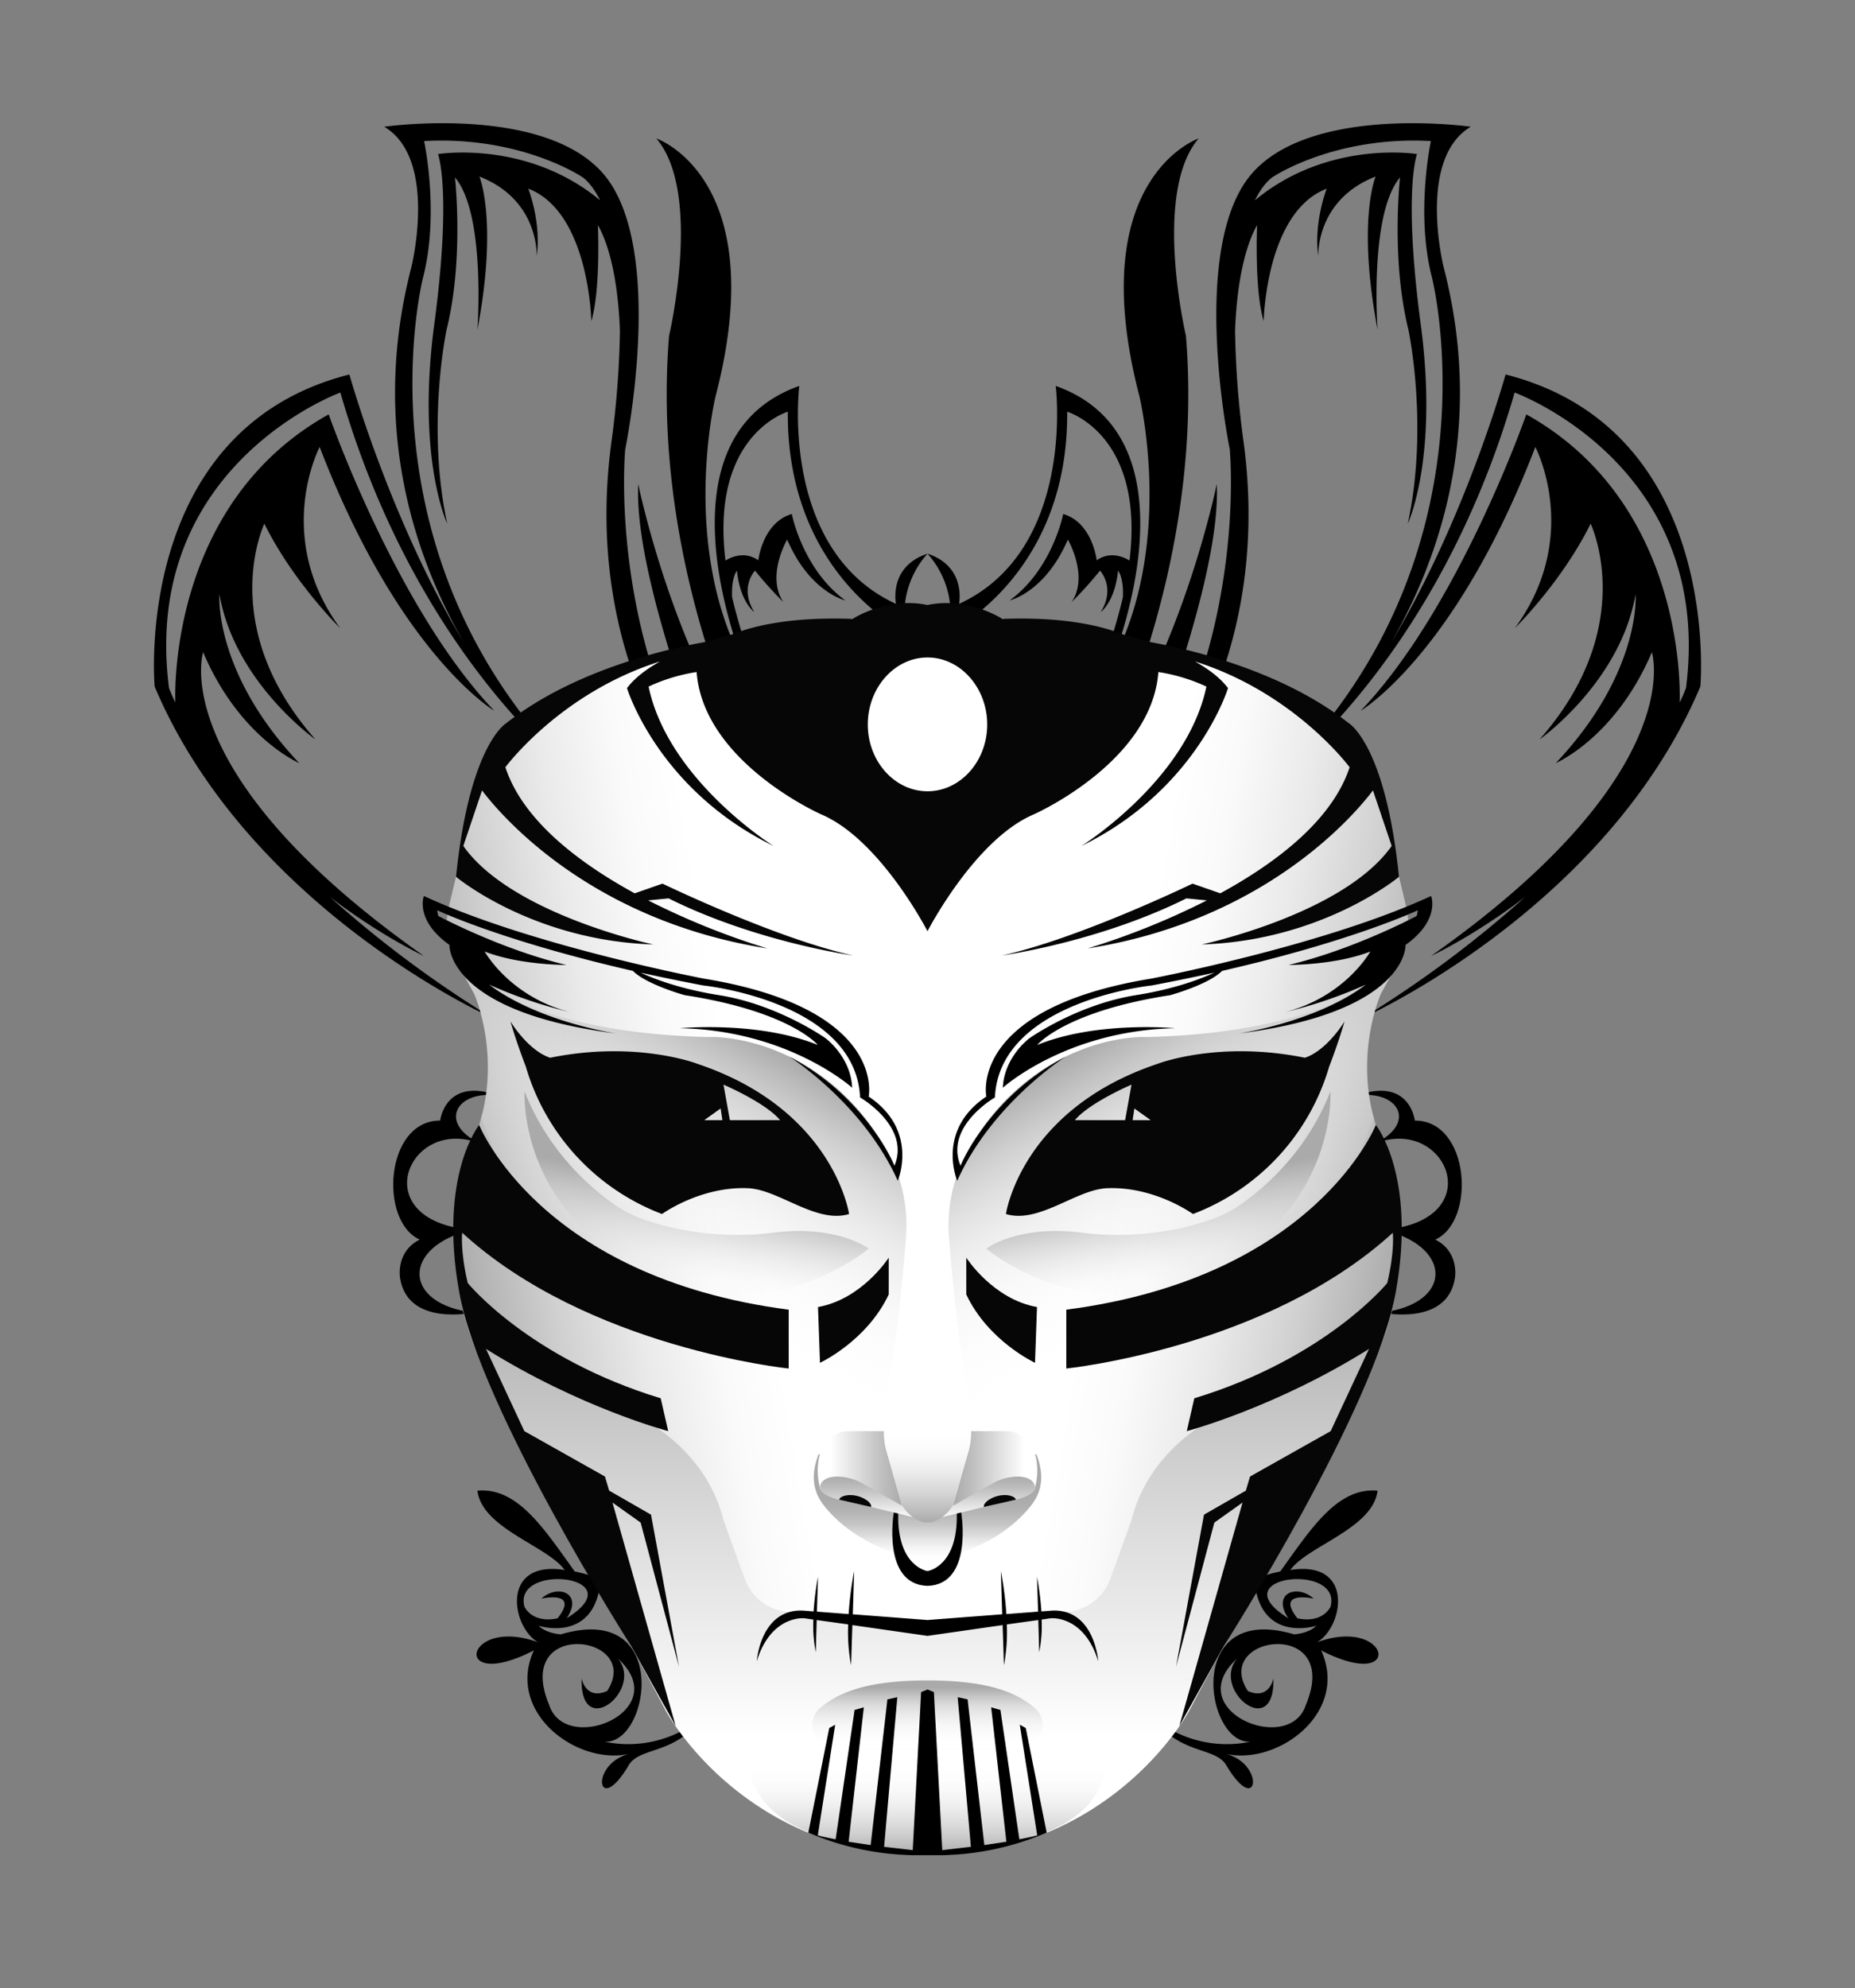 <svg xmlns="http://www.w3.org/2000/svg" xmlns:xlink="http://www.w3.org/1999/xlink" viewBox="0 0 842 902"><rect x="0" y="0" width="842" height="902" fill="#808080" stroke="none"/><defs><style> .cls-1{fill:#060606;}.cls-2{fill:url(#linear-gradient);}.cls-3{fill:url(#linear-gradient-2);}.cls-4{fill:url(#linear-gradient-3);}.cls-5{fill:url(#linear-gradient-4);}.cls-6{fill:url(#linear-gradient-5);}.cls-7{fill:url(#linear-gradient-6);}.cls-8{fill:url(#linear-gradient-7);}.cls-9{fill:url(#linear-gradient-8);}.cls-10{fill:url(#linear-gradient-9);}.cls-11{fill:url(#linear-gradient-10);} </style><linearGradient id="linear-gradient" x1="209.77" y1="593.77" x2="468.51" y2="548.14" gradientUnits="userSpaceOnUse"><stop offset="0" stop-color="#aaa"/><stop offset="0.01" stop-color="#acacac"/><stop offset="0.16" stop-color="#d0d0d0"/><stop offset="0.3" stop-color="#eaeaea"/><stop offset="0.43" stop-color="#fafafa"/><stop offset="0.53" stop-color="#fff"/></linearGradient><linearGradient id="linear-gradient-2" x1="314" y1="573.93" x2="314" y2="841.6" gradientUnits="userSpaceOnUse"><stop offset="0" stop-color="#aaa"/><stop offset="0.44" stop-color="#dbdbdb"/><stop offset="0.8" stop-color="#fff"/></linearGradient><linearGradient id="linear-gradient-3" x1="369.19" y1="485.41" x2="275.93" y2="646.94" gradientUnits="userSpaceOnUse"><stop offset="0" stop-color="#aaa"/><stop offset="0.13" stop-color="silver" stop-opacity="0.74"/><stop offset="0.28" stop-color="#d7d7d7" stop-opacity="0.47"/><stop offset="0.42" stop-color="#e8e8e8" stop-opacity="0.27"/><stop offset="0.56" stop-color="#f5f5f5" stop-opacity="0.12"/><stop offset="0.68" stop-color="#fcfcfc" stop-opacity="0.03"/><stop offset="0.78" stop-color="#fff" stop-opacity="0"/></linearGradient><linearGradient id="linear-gradient-4" x1="409.55" y1="666.27" x2="371.34" y2="666.27" gradientUnits="userSpaceOnUse"><stop offset="0" stop-color="#aaa"/><stop offset="0.25" stop-color="silver"/><stop offset="0.78" stop-color="#f7f7f7"/><stop offset="0.85" stop-color="#fff"/></linearGradient><linearGradient id="linear-gradient-5" x1="394.32" y1="669.89" x2="394.32" y2="689.04" gradientUnits="userSpaceOnUse"><stop offset="0" stop-color="#aaa"/><stop offset="0.3" stop-color="silver"/><stop offset="0.92" stop-color="#f7f7f7"/><stop offset="1" stop-color="#fff"/></linearGradient><linearGradient id="linear-gradient-6" x1="395.2" y1="659.62" x2="395.2" y2="708.24" gradientUnits="userSpaceOnUse"><stop offset="0.38" stop-color="#aaa"/><stop offset="0.48" stop-color="#acacac" stop-opacity="0.98"/><stop offset="0.58" stop-color="#b2b2b2" stop-opacity="0.91"/><stop offset="0.67" stop-color="#bbb" stop-opacity="0.8"/><stop offset="0.76" stop-color="#c8c8c8" stop-opacity="0.64"/><stop offset="0.85" stop-color="#dadada" stop-opacity="0.44"/><stop offset="0.94" stop-color="#eee" stop-opacity="0.2"/><stop offset="1" stop-color="#fff" stop-opacity="0"/></linearGradient><linearGradient id="linear-gradient-7" x1="411.09" y1="690.84" x2="411.09" y2="643.92" gradientUnits="userSpaceOnUse"><stop offset="0" stop-color="#aaa"/><stop offset="0.06" stop-color="#b4b4b4"/><stop offset="0.28" stop-color="#d4d4d4"/><stop offset="0.49" stop-color="#ececec"/><stop offset="0.68" stop-color="#fafafa"/><stop offset="0.85" stop-color="#fff"/></linearGradient><linearGradient id="linear-gradient-8" x1="379.82" y1="841.71" x2="379.82" y2="783.12" gradientUnits="userSpaceOnUse"><stop offset="0" stop-color="#aaa"/><stop offset="0.17" stop-color="silver" stop-opacity="0.75"/><stop offset="0.55" stop-color="#ededed" stop-opacity="0.21"/><stop offset="0.72" stop-color="#fff" stop-opacity="0"/></linearGradient><linearGradient id="linear-gradient-9" x1="394.9" y1="762.41" x2="394.9" y2="803.85" gradientUnits="userSpaceOnUse"><stop offset="0.08" stop-color="#aaa"/><stop offset="0.26" stop-color="#c8c8c8" stop-opacity="0.65"/><stop offset="0.44" stop-color="#e0e0e0" stop-opacity="0.37"/><stop offset="0.59" stop-color="#f1f1f1" stop-opacity="0.17"/><stop offset="0.71" stop-color="#fbfbfb" stop-opacity="0.04"/><stop offset="0.79" stop-color="#fff" stop-opacity="0"/></linearGradient><linearGradient id="linear-gradient-10" x1="319.93" y1="509.65" x2="306.85" y2="583.81" gradientUnits="userSpaceOnUse"><stop offset="0.37" stop-color="#aaa"/><stop offset="0.43" stop-color="#b1b1b1" stop-opacity="0.91"/><stop offset="1" stop-color="#fff" stop-opacity="0"/></linearGradient></defs><g> <path d="M421,251.2c-17.9,5.9-14.3,22.8-14.3,22.8-53.2-24.5-43.9-98.9-43.9-98.9-67.8,24-25.1,126.4-25.1,126.4-29.3-54.4-12.9-121.7-12.9-121.7,25.8-99-26.9-117-26.9-117,21.1,24.6,5.8,89.5,5.8,89.5-8.7,105.4,38.1,194.3,38.1,194.3-36.9-52.1-52.1-127-52.1-127-2.4,49.8,43.9,156.9,43.9,156.9-59.1-76.1-49.8-172.7-49.8-172.7s17.6-84.8-7-121.1S174.4,57.5,174.4,57.5c24.6,14.6,12.3,63.8,12.3,63.8-18.9,72.9,1.9,132.2,24,170.5-34-56.5-52.1-121.9-52.1-121.9C59.7,195,70.2,311.5,70.2,311.5,113,412.7,223.6,461.9,223.6,461.9A508.7,508.7,0,0,1,149.8,407c23.3,17.8,42.6,26.7,42.6,26.7C74.6,350.8,92.2,295.9,92.2,295.9c16.5,38.8,43.6,50.3,43.6,50.3-39-41.3-36.2-76.6-36.2-76.6,6.9,40,43.6,65.9,43.6,65.9C97.7,284,120,237.6,120,237.6c13.1,26.5,34.4,47.4,34.4,47.4-30.6-41.8-9.3-82.2-9.3-82.2,36.2,94.2,79.3,119.7,79.3,119.7C179.9,276.1,149.2,188,149.2,188,75,229.3,79.6,318.7,79.6,318.7h0a67.7,67.7,0,0,1-2.9-6.6c-12.9-101.1,77.8-134,77.8-134C176.4,254,212.9,303,237.2,329.2c5.9,6.8,9.8,10.4,9.8,10.4-2.6-2.6-5.2-5.3-7.7-8.1,13.6,14.2,22.9,21,22.9,21C159.8,253,192,126,192,126c7.6-29.3.5-62,.5-62,43.4-2.4,71.1,15.9,71.1,15.9s4.3,2,8.8,11c-33.2-27.6-73.6-21-73.6-21s6.4,16.5-1.7,77.4,5.9,90.3,5.9,90.3c-9.6-44.4-.3-88-.3-88,8-32.2,3.8-69.1,3.8-69.1,14.1,16.5,10.2,69.1,10.2,69.1,9.4-49.5.9-69.5.9-69.5,27.3,10.6,26,36.1,26,36.1,2.2-15.3-3.8-30.6-3.8-30.6,27.7,10.6,28.6,60.1,28.6,60.1,4.3-14.2,3-43.6,3-43.6,6.7,12.1,9.3,30.6,10,47.8a419.3,419.3,0,0,1-4,51.6c-15.4,117.5,58.5,182,58.5,182,16.4-15.2,7.6-77.3,7.6-77.3a246,246,0,0,1-11.2-35.3c-.4-9,2.2-12,2.2-12,1.5,14.4,7.9,18.8,7.9,18.8-7-11.1.3-18.8.3-18.8a180.1,180.1,0,0,0,12.9,14.3c-8-11.8,1.7-28.4,1.7-28.4,10.3,24,26.4,27.6,26.4,27.6-19.4-14.1-24.3-39.2-24.3-39.2-13.3,3.9-15.2,21-15.2,21-6.1-4.2-12-1.6-14.9.1-7-57.3,28.3-67.5,28.3-67.5C357,261.2,411.4,287,411.4,287A40.9,40.9,0,0,1,421,251.2Z"></path> </g><g transform="scale(-1 1) translate(-842,0)"> <path d="M421,251.2c-17.9,5.9-14.3,22.8-14.3,22.8-53.2-24.5-43.9-98.9-43.9-98.9-67.8,24-25.1,126.4-25.1,126.4-29.3-54.4-12.9-121.7-12.9-121.7,25.8-99-26.9-117-26.9-117,21.1,24.6,5.8,89.5,5.8,89.5-8.7,105.4,38.1,194.3,38.1,194.3-36.9-52.1-52.1-127-52.1-127-2.4,49.8,43.9,156.9,43.9,156.9-59.1-76.1-49.8-172.7-49.8-172.7s17.6-84.8-7-121.1S174.4,57.5,174.4,57.5c24.6,14.6,12.3,63.8,12.3,63.8-18.9,72.9,1.9,132.2,24,170.5-34-56.5-52.1-121.9-52.1-121.9C59.7,195,70.2,311.5,70.2,311.5,113,412.7,223.6,461.9,223.6,461.9A508.7,508.7,0,0,1,149.8,407c23.3,17.8,42.6,26.7,42.6,26.7C74.6,350.8,92.2,295.9,92.2,295.9c16.5,38.8,43.6,50.3,43.6,50.3-39-41.3-36.2-76.6-36.2-76.6,6.9,40,43.6,65.9,43.6,65.9C97.7,284,120,237.6,120,237.6c13.1,26.5,34.4,47.4,34.4,47.4-30.6-41.8-9.3-82.2-9.3-82.2,36.2,94.2,79.3,119.7,79.3,119.7C179.9,276.1,149.2,188,149.2,188,75,229.3,79.6,318.7,79.6,318.7h0a67.7,67.7,0,0,1-2.9-6.6c-12.9-101.1,77.8-134,77.8-134C176.4,254,212.9,303,237.2,329.2c5.9,6.8,9.8,10.4,9.8,10.4-2.6-2.6-5.2-5.3-7.7-8.1,13.6,14.2,22.9,21,22.9,21C159.8,253,192,126,192,126c7.6-29.3.5-62,.5-62,43.4-2.4,71.1,15.9,71.1,15.9s4.3,2,8.8,11c-33.2-27.6-73.6-21-73.6-21s6.4,16.5-1.7,77.4,5.9,90.3,5.9,90.3c-9.6-44.4-.3-88-.3-88,8-32.2,3.8-69.1,3.8-69.1,14.1,16.5,10.2,69.1,10.2,69.1,9.4-49.5.9-69.5.9-69.5,27.3,10.6,26,36.1,26,36.1,2.2-15.3-3.8-30.6-3.8-30.6,27.7,10.6,28.6,60.1,28.6,60.1,4.3-14.2,3-43.6,3-43.6,6.7,12.1,9.3,30.6,10,47.8a419.3,419.3,0,0,1-4,51.6c-15.4,117.5,58.5,182,58.5,182,16.4-15.2,7.6-77.3,7.6-77.3a246,246,0,0,1-11.2-35.3c-.4-9,2.2-12,2.2-12,1.5,14.4,7.9,18.8,7.9,18.8-7-11.1.3-18.8.3-18.8a180.1,180.1,0,0,0,12.9,14.3c-8-11.8,1.7-28.4,1.7-28.4,10.3,24,26.4,27.6,26.4,27.6-19.4-14.1-24.3-39.2-24.3-39.2-13.3,3.9-15.2,21-15.2,21-6.1-4.2-12-1.6-14.9.1-7-57.3,28.3-67.5,28.3-67.5C357,261.2,411.4,287,411.4,287A40.9,40.9,0,0,1,421,251.2Z"></path> </g><g> <path d="M214.9,595.5s-29.8,6.5-33.3-15.6c0,0-2.2-11.9,8.9-17.5-18.6-8.4-15.7-54.1,9.3-54,0,0,2.2-20.1,26.5-11.3-19-2.9-28.3,12.7-7.5,22.1-33-14.2-54.2,34.6-4.7,38.8C182.4,565.5,182.4,591.6,214.9,595.5Z"></path> <path d="M274.4,790.2c20.6,1.4,30.5-63.6-19.8-48.7,0,0-6.5-.3-10.1-3.9,0,0,23.1,7.5,27.6-16.7l-3.2-5.7a49.5,49.5,0,0,0-8-2.2c-13.9-19.3-25.9-38.3-44.2-36.7,2.1,17.2,31.7,25,39.6,36-29.3-4.6-24.1,25.9-12.1,32.8-33.4-12.2-40.1,23.3-1.9,3.7-12.8,28.2,19.7,52.3,43.3,46.9-18.4,4.8-14.4,29.5,0,4.8,5.5-8.1,20.9-4.3,33.3-21.5A52.4,52.4,0,0,1,274.4,790.2Zm-36.3-61.1c-5.8-20.4,50.5-14.3,19.1,5.1,7.6-11-3.6-15.9-11.5-8.9,0,0,17.6-4,7.4,8.9C253.1,734.2,242.8,737.1,238.1,729.1Zm11.2,44.5c-16.7-39.7,42.8-32,26.3-6.4-9.8,4.3-11.6-5.7-11.6-5.7-.8,28.6,28.3,5.3,16.5-9C306.3,776.1,256.8,796.6,249.3,773.6Z"></path> </g><g transform="scale(-1 1) translate(-842,0)"> <path d="M214.9,595.5s-29.8,6.5-33.3-15.6c0,0-2.2-11.9,8.9-17.5-18.6-8.4-15.7-54.1,9.3-54,0,0,2.2-20.1,26.5-11.3-19-2.9-28.3,12.7-7.5,22.1-33-14.2-54.2,34.6-4.7,38.8C182.4,565.5,182.4,591.6,214.9,595.5Z"></path> <path d="M274.4,790.2c20.6,1.4,30.5-63.6-19.8-48.7,0,0-6.5-.3-10.1-3.9,0,0,23.1,7.5,27.6-16.7l-3.2-5.7a49.5,49.5,0,0,0-8-2.2c-13.9-19.3-25.9-38.3-44.2-36.7,2.1,17.2,31.7,25,39.6,36-29.3-4.6-24.1,25.9-12.1,32.8-33.4-12.2-40.1,23.3-1.9,3.7-12.8,28.2,19.7,52.3,43.3,46.9-18.4,4.8-14.4,29.5,0,4.8,5.5-8.1,20.9-4.3,33.3-21.5A52.4,52.4,0,0,1,274.4,790.2Zm-36.3-61.1c-5.8-20.4,50.5-14.3,19.1,5.1,7.6-11-3.6-15.9-11.5-8.9,0,0,17.6-4,7.4,8.9C253.1,734.2,242.8,737.1,238.1,729.1Zm11.2,44.5c-16.7-39.7,42.8-32,26.3-6.4-9.8,4.3-11.6-5.7-11.6-5.7-.8,28.6,28.3,5.3,16.5-9C306.3,776.1,256.8,796.6,249.3,773.6Z"></path> </g><g><path class="cls-2" d="M216.1,359.5l-12.4,52a34.9,34.9,0,0,0,3.5,24.9l8.1,14.6s11.6,26.1,3.1,56.2l-7.5,27.7a120.3,120.3,0,0,0,5,77.2c9.2,22,21.6,49.3,34.9,71.8,27,45.6,51.7,92.7,51.7,92.7s35.6,66.3,118.5,63.2V278.7s-97.8.6-171.2,38A64.5,64.5,0,0,0,216.1,359.5Z"/><path class="cls-3" d="M421,740.2V841.6c-82.4,1-118.5-65-118.5-65s-24.7-47.1-51.7-92.7c-13.3-22.5-25.7-49.8-34.9-71.8a120.2,120.2,0,0,1-8.9-38.2s1.6,29.9,36,44.3l48.8,25.7s28.8,14,36.6,45.8l9.6,26.6A22.7,22.7,0,0,0,355.5,731c7.7,1.3,17.4,2.7,25.2,2.7Z"/><path class="cls-4" d="M205.7,433.5s21.7,34.7,115.7,37c0,0,16.2-1.1,36.9,8.9a99.2,99.2,0,0,1,37.1,31.5l2.8,4a70.4,70.4,0,0,1,13,47c-1.7,21.2-4.5,49.8-7.9,64.4L401.7,641a59.4,59.4,0,0,0,1.7,22.2l4.1,15.4a15.8,15.8,0,0,0,12.7,11.6h.8v40.4l-93.5-72.4A326.8,326.8,0,0,1,223.2,519.4l-4.8-12.2s8.4-26.7-3.1-56.2Z"/><path class="cls-5" d="M409.5,683.2l-7.4-25.8a35.7,35.7,0,0,1-.7-8.1H385.2a13.1,13.1,0,0,0-11.4,6.6c-2.2,3.9-3.6,9.7-1.2,17.4Z"/><path class="cls-6" d="M372.6,673.3s1.2-3.9,9-3.3a23.8,23.8,0,0,1,10,3.1l17.9,10.1a17.5,17.5,0,0,0,3.2,3.5,13.3,13.3,0,0,0,3.7,2.3l-26.9-6.7-6.6-1.5C378.7,680,370.5,677.8,372.6,673.3Z"/><path class="cls-7" d="M372.2,659.6a29.3,29.3,0,0,0,0,15.3s-.5,4.3,13.8,6.5l29.5,7.2s2.9,2.1,5.5,1.7v17.9s-29.7-3.3-46.9-25c-5.2-6.5-6.1-14-2.7-23C371.5,659.9,371.9,659.8,372.2,659.6Z"/><path class="cls-1" d="M380.9,680.4c.4-1.7,4.3-2.7,8.2-1.7s6.7,3.4,6.3,5"/><path class="cls-8" d="M421,690.8s-6.1.4-11.5-7.6l-7.6-26.9s-1.3-4.5-.4-12.4H421Z"/><path class="cls-9" d="M421,841.6s-28.2,2.3-59-12.6-22.3-45.9-22.3-45.9l81.3,8Z"/><path class="cls-10" d="M372.2,775c8.3-7.1,21.2-12.6,48.8-12.6v41.5l-45-12.1A9.7,9.7,0,0,1,372.2,775Z"/><path class="cls-11" d="M394.3,566.5s-14.1-11-43.8-7.2-56.9-4.1-67.4-10.1c0,0-30.5-17-45-54,0,0-3.3,52.6,53.6,81.5S394.3,566.5,394.3,566.5Z"/></g><g transform="scale(-1 1) translate(-842,0)"><path class="cls-2" d="M216.1,359.5l-12.4,52a34.9,34.9,0,0,0,3.5,24.9l8.1,14.6s11.6,26.1,3.1,56.2l-7.5,27.7a120.3,120.3,0,0,0,5,77.2c9.2,22,21.6,49.3,34.9,71.8,27,45.6,51.7,92.7,51.7,92.7s35.6,66.3,118.5,63.2V278.7s-97.8.6-171.2,38A64.5,64.5,0,0,0,216.1,359.5Z"/><path class="cls-3" d="M421,740.2V841.6c-82.4,1-118.5-65-118.5-65s-24.7-47.1-51.7-92.7c-13.3-22.5-25.7-49.8-34.9-71.8a120.2,120.2,0,0,1-8.9-38.2s1.6,29.9,36,44.3l48.8,25.7s28.8,14,36.6,45.8l9.6,26.6A22.7,22.7,0,0,0,355.5,731c7.7,1.3,17.4,2.7,25.2,2.7Z"/><path class="cls-4" d="M205.7,433.5s21.7,34.7,115.7,37c0,0,16.2-1.1,36.9,8.9a99.2,99.2,0,0,1,37.1,31.5l2.8,4a70.4,70.4,0,0,1,13,47c-1.7,21.2-4.5,49.8-7.9,64.4L401.7,641a59.4,59.4,0,0,0,1.7,22.2l4.1,15.4a15.8,15.8,0,0,0,12.7,11.6h.8v40.4l-93.5-72.4A326.8,326.8,0,0,1,223.2,519.4l-4.8-12.2s8.4-26.7-3.1-56.2Z"/><path class="cls-5" d="M409.5,683.2l-7.4-25.8a35.7,35.7,0,0,1-.7-8.1H385.2a13.1,13.1,0,0,0-11.4,6.6c-2.2,3.9-3.6,9.7-1.2,17.4Z"/><path class="cls-6" d="M372.6,673.3s1.2-3.9,9-3.3a23.8,23.8,0,0,1,10,3.1l17.9,10.1a17.5,17.5,0,0,0,3.2,3.5,13.3,13.3,0,0,0,3.7,2.3l-26.9-6.7-6.6-1.5C378.7,680,370.5,677.8,372.6,673.3Z"/><path class="cls-7" d="M372.2,659.6a29.3,29.3,0,0,0,0,15.3s-.5,4.3,13.8,6.5l29.5,7.2s2.9,2.1,5.5,1.7v17.9s-29.7-3.3-46.9-25c-5.2-6.5-6.1-14-2.7-23C371.5,659.9,371.9,659.8,372.2,659.6Z"/><path class="cls-1" d="M380.9,680.4c.4-1.7,4.3-2.7,8.2-1.7s6.7,3.4,6.3,5"/><path class="cls-8" d="M421,690.8s-6.1.4-11.5-7.6l-7.6-26.9s-1.3-4.5-.4-12.4H421Z"/><path class="cls-9" d="M421,841.6s-28.2,2.3-59-12.6-22.3-45.9-22.3-45.9l81.3,8Z"/><path class="cls-10" d="M372.2,775c8.3-7.1,21.2-12.6,48.8-12.6v41.5l-45-12.1A9.7,9.7,0,0,1,372.2,775Z"/><path class="cls-11" d="M394.3,566.5s-14.1-11-43.8-7.2-56.9-4.1-67.4-10.1c0,0-30.5-17-45-54,0,0-3.3,52.6,53.6,81.5S394.3,566.5,394.3,566.5Z"/></g><g> <path class="cls-1" d="M358,620.9V594.2c-113.2-14.7-140.5-83.8-140.5-83.8s-18.5,22.7-9.1,75.7,77.9,160.4,77.9,160.4l20.4,36.6L278,681.7l12.8,9.1,17.4,65.4-12.7-69-19-10.9-1.9-6.4L238,649.3,220.6,612c42.6,26.7,82.7,37.3,82.7,37.3l-3.4-14.9c-59.9-18.2-87.6-52.3-87.6-52.3-3.5-14.9-2.5-22.8-2.5-22.8C267,611.6,358,620.9,358,620.9Z"></path> <path class="cls-1" d="M371.3,593l.9,25.3s21.2-9.8,31.2-31V570.6S391.4,589.4,371.3,593Z"></path> </g><g transform="scale(-1 1) translate(-842,0)"> <path class="cls-1" d="M358,620.9V594.2c-113.2-14.7-140.5-83.8-140.5-83.8s-18.5,22.7-9.1,75.7,77.9,160.4,77.9,160.4l20.4,36.6L278,681.7l12.8,9.1,17.4,65.4-12.7-69-19-10.9-1.9-6.4L238,649.3,220.6,612c42.6,26.7,82.7,37.3,82.7,37.3l-3.4-14.9c-59.9-18.2-87.6-52.3-87.6-52.3-3.5-14.9-2.5-22.8-2.5-22.8C267,611.6,358,620.9,358,620.9Z"></path> <path class="cls-1" d="M371.3,593l.9,25.3s21.2-9.8,31.2-31V570.6S391.4,589.4,371.3,593Z"></path> </g><g> <path class="cls-1" d="M316.7,482.7s-27.6-10.8-67-2.8c-10.2-3.4-18-16.5-18-16.5,2.6,9.2,7,20.6,7,20.6h0a102.2,102.2,0,0,0,61.8,66.8s17.5-12.7,39.2-11.7c14,.7,30.8,16.2,45.7,11.7C385.4,550.8,378.6,503.5,316.7,482.7Zm3,25.5,7.4-5.3.8,5.3Zm11.6,0-2.9-16.1s19,8.1,25.7,16.1Z"></path> </g><g transform="scale(-1 1) translate(-842,0)"> <path class="cls-1" d="M316.7,482.7s-27.6-10.8-67-2.8c-10.2-3.4-18-16.5-18-16.5,2.6,9.2,7,20.6,7,20.6h0a102.2,102.2,0,0,0,61.8,66.8s17.5-12.7,39.2-11.7c14,.7,30.8,16.2,45.7,11.7C385.4,550.8,378.6,503.5,316.7,482.7Zm3,25.5,7.4-5.3.8,5.3Zm11.6,0-2.9-16.1s19,8.1,25.7,16.1Z"></path> </g><g> <path d="M394.3,497.5s8.4-39.9-74.8-53.5c0,0-78.7-15-127.1-37.5,0,0-4.3,10.9,11.6,22.2,0,0-1.4,30.4,75.7,40.2,0,0-35.2-5.2-57.7-22.2a205.2,205.2,0,0,0,36.7,12.5c-27.5-7.1-38.7-27.5-38.7-27.5,15.8,6.2,37.1,6.1,37.1,6.1-26.2-6.2-51.6-18.8-58.1-22.2a8.5,8.5,0,0,1-.5-2.6s29,13.8,88.8,27.5c6.1,6.2,23.5,11,23.5,11,48,7.4,60.4,22.6,60.4,22.6-27-11-62.6-7.6-62.6-7.6,49.5,1,78.2,27,78.2,27-.6-14-12-22.4-12-22.4s-21.5-15.3-48.4-19.6c-17.7-2.8-29.5-7.4-35.6-10.2,8.8,1.9,18.3,3.9,28.4,5.8,0,0,69.2,7.1,71.2,50.8,0,0,23,13.2,15.6,31,0,0-12.6-31.1-47.7-49.5,0,0,33.5,21.2,49.2,56.3C407.5,535.7,417.3,512.9,394.3,497.5Z"></path> </g><g transform="scale(-1 1) translate(-842,0)"> <path d="M394.3,497.5s8.4-39.9-74.8-53.5c0,0-78.7-15-127.1-37.5,0,0-4.3,10.9,11.6,22.2,0,0-1.4,30.4,75.7,40.2,0,0-35.2-5.2-57.7-22.2a205.2,205.2,0,0,0,36.7,12.5c-27.5-7.1-38.7-27.5-38.7-27.5,15.8,6.2,37.1,6.1,37.1,6.1-26.2-6.2-51.6-18.8-58.1-22.2a8.5,8.5,0,0,1-.5-2.6s29,13.8,88.8,27.5c6.1,6.2,23.5,11,23.5,11,48,7.4,60.4,22.6,60.4,22.6-27-11-62.6-7.6-62.6-7.6,49.5,1,78.2,27,78.2,27-.6-14-12-22.4-12-22.4s-21.5-15.3-48.4-19.6c-17.7-2.8-29.5-7.4-35.6-10.2,8.8,1.9,18.3,3.9,28.4,5.8,0,0,69.2,7.1,71.2,50.8,0,0,23,13.2,15.6,31,0,0-12.6-31.1-47.7-49.5,0,0,33.5,21.2,49.2,56.3C407.5,535.7,417.3,512.9,394.3,497.5Z"></path> </g><g> <path class="cls-1" d="M372.8,369.5c26.8,11.4,48.2,53,48.2,53V359c-14.9,0-27.1-13.6-27.1-30.3s12.2-30.4,27.1-30.4V274.5c-18.4-3.9-34,6.3-34,6.3-27.2-1-44.5,2.9-55.2,7.2,0,0-4.7,1.1-11.3,3.2-16.3,2.9-59.6,12.4-90.7,36.9,0,0-16.7,9.6-22.8,69.7,0,0,34.5,28.9,89.5,30.7,0,0-64.4-13.7-86.2-44.7l8.5-25.2c8.6,11.4,49.1,59,129.5,71.7a340.2,340.2,0,0,1-54.1-21.8l9.3-.9c39.7,19.8,83.7,25.9,83.7,25.9-35-7.7-86.5-32.6-86.5-32.6l-12.6,4.4c-25.3-13.8-50.8-33.1-58.7-57.2,0,0,24.8-33.7,70.2-48-5.9,3.3-11.4,7.3-15,12.1,0,0,13.9,45.9,66.5,71.6,0,0-47.8-29.8-56.7-72.3a80.5,80.5,0,0,1,21.8-6.6C319.3,345.9,372.8,369.5,372.8,369.5Z"></path> </g><g transform="scale(-1 1) translate(-842,0)"> <path class="cls-1" d="M372.8,369.5c26.8,11.4,48.2,53,48.2,53V359c-14.9,0-27.1-13.6-27.1-30.3s12.2-30.4,27.1-30.4V274.5c-18.4-3.9-34,6.3-34,6.3-27.2-1-44.5,2.9-55.2,7.2,0,0-4.7,1.1-11.3,3.2-16.3,2.9-59.6,12.4-90.7,36.9,0,0-16.7,9.6-22.8,69.7,0,0,34.5,28.9,89.5,30.7,0,0-64.4-13.7-86.2-44.7l8.5-25.2c8.6,11.4,49.1,59,129.5,71.7a340.2,340.2,0,0,1-54.1-21.8l9.3-.9c39.7,19.8,83.7,25.9,83.7,25.9-35-7.7-86.5-32.6-86.5-32.6l-12.6,4.4c-25.3-13.8-50.8-33.1-58.7-57.2,0,0,24.8-33.7,70.2-48-5.9,3.3-11.4,7.3-15,12.1,0,0,13.9,45.9,66.5,71.6,0,0-47.8-29.8-56.7-72.3a80.5,80.5,0,0,1,21.8-6.6C319.3,345.9,372.8,369.5,372.8,369.5Z"></path> </g><g> <path d="M421,735l-33.9-2.6.6-19.6a157.7,157.7,0,0,0-2.5,19.5l-14.4-1.1.5-15.8a133.6,133.6,0,0,0-2,15.7l-5.2-.4c-19-.5-20.6,23-20.6,23,6.5-21.1,21.6-19.5,21.6-19.5l4.1.6a60.8,60.8,0,0,0,1.1,14.8l.4-14.6,14.3,2a81.1,81.1,0,0,0,1.3,18.5l.6-18.2,34.1,4.9Z"></path> <path d="M405.7,686.2s-5.6,32.7,15.3,33.3v-6.7s-13.8-1.9-13.3-26.1Z"></path> </g><g transform="scale(-1 1) translate(-842,0)"> <path d="M421,735l-33.9-2.6.6-19.6a157.7,157.7,0,0,0-2.5,19.5l-14.4-1.1.5-15.8a133.6,133.6,0,0,0-2,15.7l-5.2-.4c-19-.5-20.6,23-20.6,23,6.5-21.1,21.6-19.5,21.6-19.5l4.1.6a60.8,60.8,0,0,0,1.1,14.8l.4-14.6,14.3,2a81.1,81.1,0,0,0,1.3,18.5l.6-18.2,34.1,4.9Z"></path> <path d="M405.7,686.2s-5.6,32.7,15.3,33.3v-6.7s-13.8-1.9-13.3-26.1Z"></path> </g><g> <path d="M418.1,767.7l-3.8,71.7-13-1.5,6-67.9-4.5,1-7.6,66.1-10-1.5,6.9-61-4.2,1.2-8.6,58.7c-2.9-.6-5.6-1.1-8.1-1.8l7.9-50.2-2.7,1.5-9.5,47.5a127.7,127.7,0,0,0,47.2,10.2H421V766.5Z"></path> </g><g transform="scale(-1 1) translate(-842,0)"> <path d="M418.1,767.7l-3.8,71.7-13-1.5,6-67.9-4.5,1-7.6,66.1-10-1.5,6.9-61-4.2,1.2-8.6,58.7c-2.9-.6-5.6-1.1-8.1-1.8l7.9-50.2-2.7,1.5-9.5,47.5a127.7,127.7,0,0,0,47.2,10.2H421V766.5Z"></path> </g></svg>